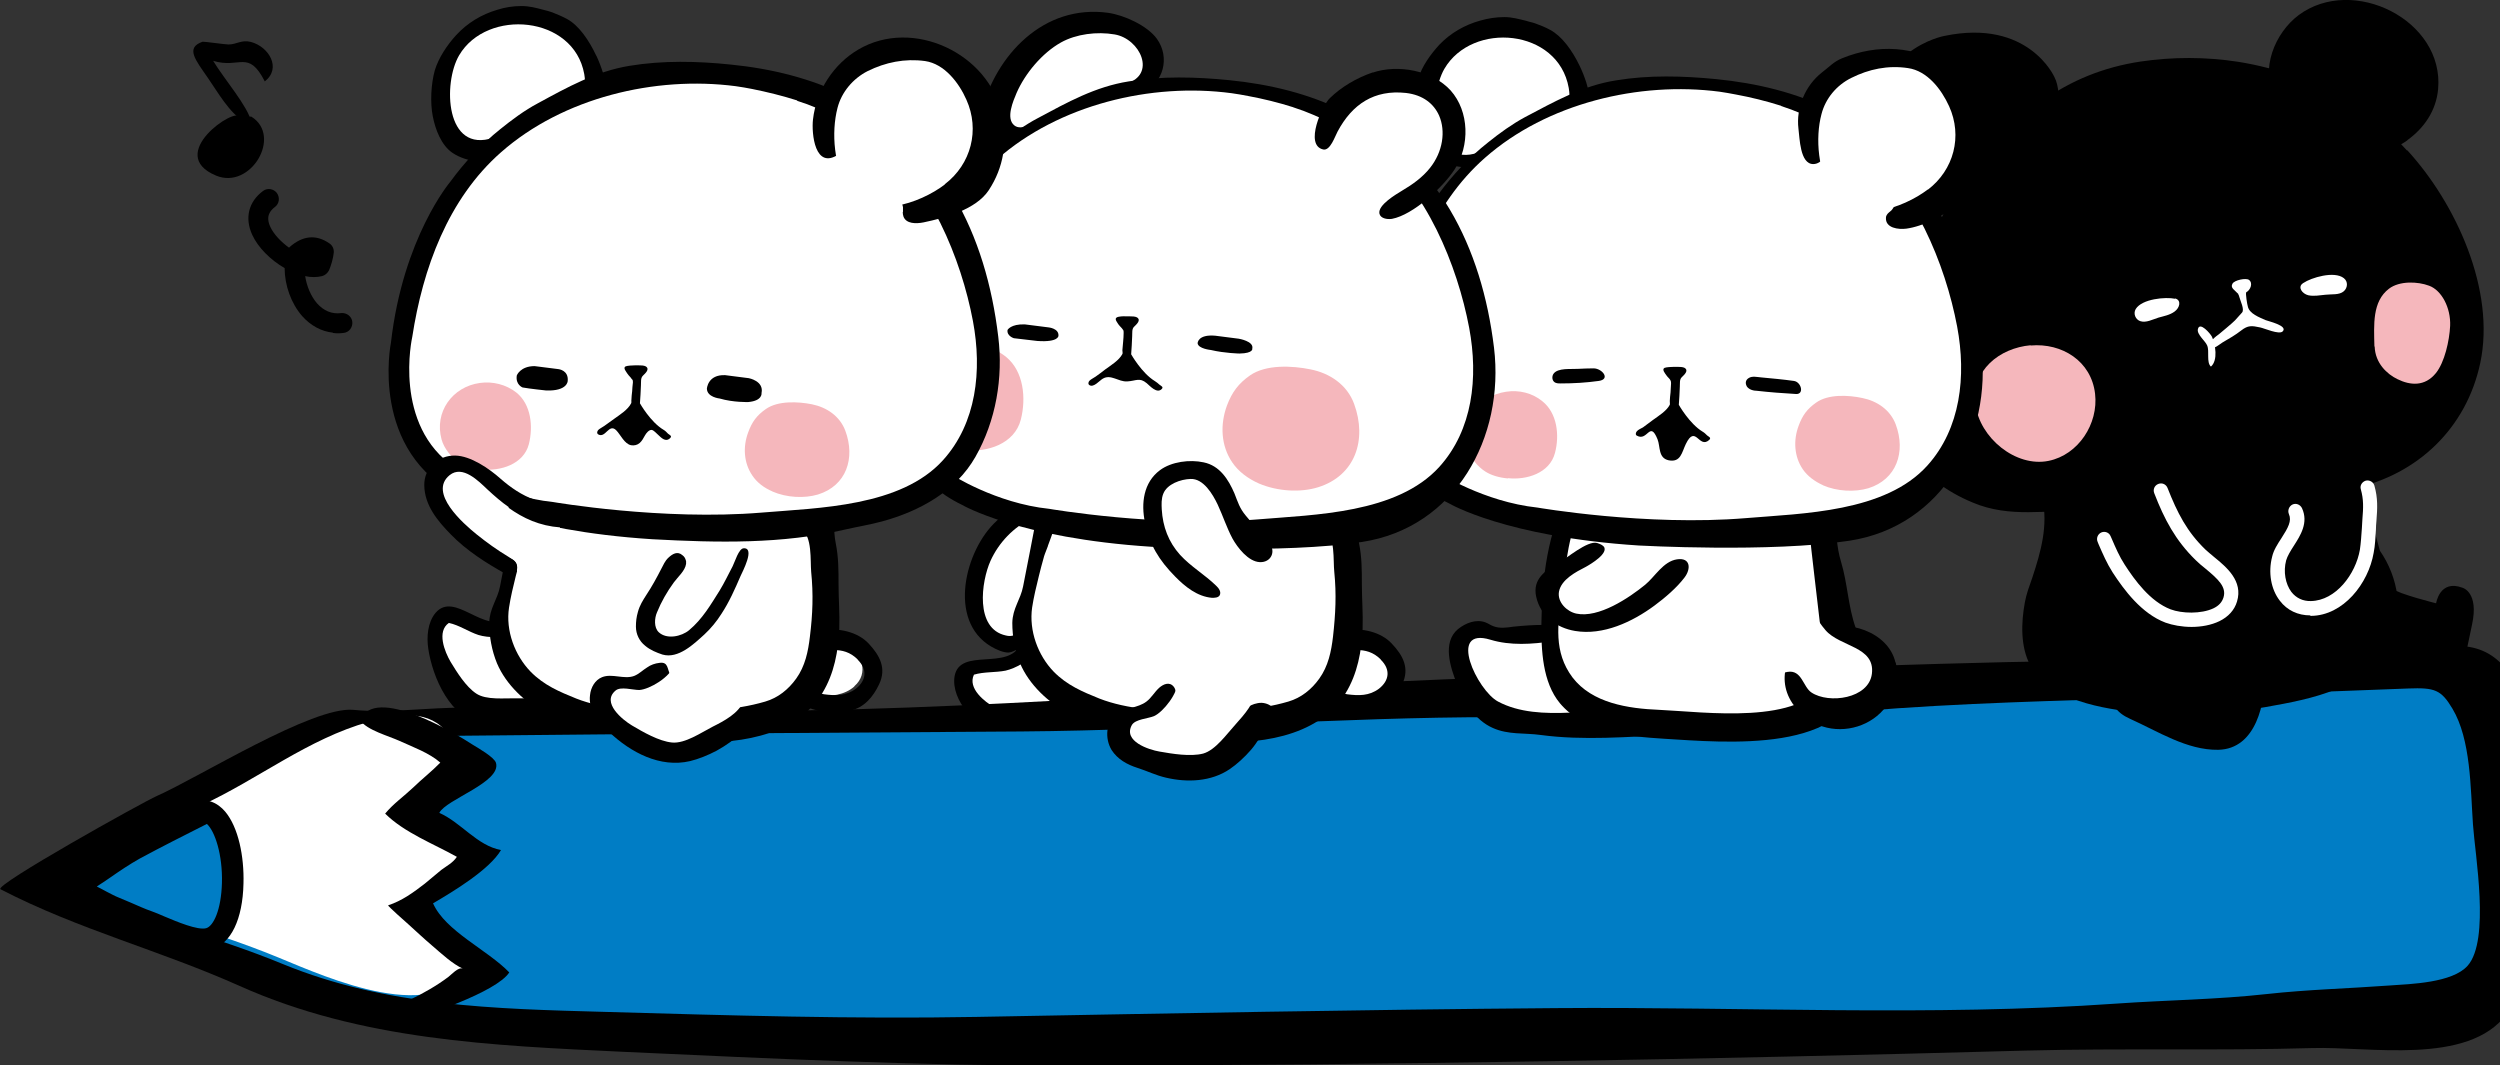 <svg fill="none" height="101" viewBox="0 0 237 101" width="237" xmlns="http://www.w3.org/2000/svg" xmlns:xlink="http://www.w3.org/1999/xlink"><rect x="0" y="0" width="237" height="101" fill="#333333" stroke="none"/><clipPath id="a"><path d="m0 0h240v101h-240z"/></clipPath><g clip-path="url(#a)"><path d="m102.956 69.08c.856-.691 1.64-1.644 2.377-2.477-.476-.739-1.593-.643-2.33-.929-.998-.381-2.092-.81-3.019-1.358-.761-.453-1.498-.953-2.163-1.548-.618-.572-.666-1.072-1.093-1.691-1.117 2.549-5.705.262-6.228 3.001-.214 1.167.38 2.454 1.093 3.311 1.688 2.144 5.159 4.788 8.082 3.597.666-.262 2.163-1 3.281-1.882" fill="#000"/><path d="m98.106 61.767c-.499.858-1.83 1.596-2.781 1.81-.975.191-2.044.095-2.995.381-.618 1.286.998 2.573 1.973 3.12.998.548 2.425 1.334 3.59 1.405 1.165.095 2.567-.977 3.542-1.524.951-.524 2.306-1.262 2.662-2.358" fill="#fff"/><path d="m203.534 62.577c9.58-.024 18.732 0 28.17-1.262 9.318-1.262 8.415 11.91 8.201 18.175-.19 5.145 1.022 12.196-2.282 16.651-3.637 4.907-13.098 3.049-18.423 3.216-8.986.262-17.948 0-27.124.238-30.214.833-60.333 1.381-90.594 1.429-14.192.024-28.241-.667-42.361-1.31-12.528-.596-24.889-1.096-36.395-6.241-7.678-3.43-15.261-5.336-22.678-9.171-.689-.357 13.502-8.266 14.81-8.838 4.112-1.834 14.786-8.528 18.637-8.171 3.328.334 7.131-.238 10.769-.214 9.295.048 18.661.381 28.003.31 24.628-.167 49.351-2.716 74.002-3.287 16.712-.381 33.423-1.191 50.135-1.453 2.377-.024 4.778-.048 7.155-.048" fill="#000"/><path d="m176.196 67.413h.167c9.437-.786 18.875-.977 28.312-1.286 7.964-.262 15.808-.548 23.629-.858 2.52-.095 3.114.119 4.184 1.906 1.759 2.93 1.712 7.551 1.949 10.981.19 2.858 1.641 10.957-.499 13.387-1.45 1.644-5.42 1.739-7.417 1.882-3.875.286-7.749.381-11.624.81-4.707.524-9.509.572-14.239.905-17.592 1.239-35.492.286-53.13.429-18.328.143-36.633.5-54.937.834-11.791.214-23.486-.143-35.254-.476-10.436-.286-20.753-.524-30.499-4.526-6.513-2.692-12.908-4.121-19.208-7.099-.594-.286 10.911-6.86 11.957-7.361 3.352-1.548 11.957-7.099 15.19-6.86 2.781.214 5.919-.286 8.938-.333 17.758-.191 35.396-.286 53.13-.405 15.095-.119 30.024-1.358 45.095-1.358 11.387 0 22.892.286 34.279-.596" fill="#007dc5"/><path d="m40.103 74.511c-1.046.739-1.831 1.501-1.284 2.501.856 1.62 4.636 2.263 6.181 3.073-.761 2.406-4.945 2.454-5.372 5.145-.309 1.929 6.014 4.145 5.063 6.074-3.067 6.17-13.716 1.358-18.28-.524-6.513-2.692-12.908-4.121-19.208-7.099-.594-.286 10.911-6.86 11.957-7.361 5.349-2.477 10.032-6.265 15.784-7.885 2.306-.667 5.372-1.262 7.203.739 2.449 2.692-.19 4.002-2.021 5.336" fill="#fff"/><path d="m37.797 96.998c2.401-.643 9.247-2.93 10.483-4.812-2.068-2.144-6.062-3.907-7.227-6.551 1.949-1.143 5.349-3.192 6.442-5.05-2.282-.429-3.756-2.596-5.848-3.526.642-1.286 5.895-2.906 5.372-4.74-.166-.548-1.735-1.429-2.235-1.739-1.521-1-9.342-5.717-10.626-2.287.618.929 2.71 1.477 3.732 1.953 1.26.572 2.829 1.143 3.851 2.049-.808.834-1.735 1.548-2.567 2.358-.903.858-1.878 1.524-2.662 2.477 1.83 1.81 4.54 2.835 6.799 4.097-.38.572-.927.834-1.474 1.239-.523.429-1.022.858-1.545 1.286-1.07.834-2.187 1.644-3.494 2.072-.095.024 1.735 1.644 1.902 1.786.761.691 1.498 1.382 2.282 2.049.808.691 1.925 1.739 2.9 2.168-.428-.191-1.093.572-1.379.786-.571.429-1.189.834-1.807 1.191-1.141.667-2.425 1.334-3.756 1.548" fill="#000"/><path d="m6.822 84.445c1.189-.071 2.853 1.119 3.994 1.572 1.093.453 2.139.953 3.257 1.358 1.426.5 4.303 2.025 5.777 1.596 3.209-.905 2.829-11.029-.19-12.03-2.211 1.096-4.636 2.334-6.87 3.573-2.044 1.12-3.78 2.62-5.8 3.692" fill="#007dc5"/><g fill="#000"><path d="m21.347 76.941c1.26 1.501 1.807 4.264 1.735 6.813-.071 3.383-1.189 5.717-2.995 6.217-1.498.429-3.613-.476-5.325-1.191-.404-.167-.784-.334-1.07-.429-.737-.262-1.426-.572-2.139-.881l-1.141-.476c-.38-.167-.808-.381-1.26-.619-.761-.405-1.735-.929-2.258-.881l-.095-1.572-.309-.596c.975-.524 1.878-1.167 2.853-1.81.927-.667 1.902-1.334 2.971-1.906 2.092-1.143 4.374-2.287 6.466-3.359l.808-.405.404.143c.523.167.998.524 1.379.977m-12.147 7.099c.309.167.618.31.903.476.38.191.761.405 1.07.524l1.189.5c.666.286 1.331.596 2.021.834.333.119.737.286 1.165.476 1.189.5 3.162 1.334 3.97 1.12.689-.191 1.426-1.715 1.498-4.288.071-2.692-.666-4.907-1.426-5.598-2.068 1.048-4.303 2.168-6.371 3.287-.975.548-1.854 1.143-2.781 1.787-.428.286-.832.572-1.284.858"/><path d="m228.233 13.292c-1.712 1.215-3.946 1.81-6.014 1.596-2.806-.286-5.325-3.287-6.561-5.622-1.427-2.692 0-6.146 2.258-7.837 5.135-3.811 13.811.476 13.217 7.027-.19 2.049-1.331 3.692-2.924 4.836"/><path d="m226.736 55.788c.665.524 4.207 1.405 4.207 1.405s.333-2.287 2.496-1.477c0 0 1.593.405.904 3.525l-.904 4.312s-.404 2.192-3.898 1.596c0 0-6.942-.262-7.155-.238-.191.024-4.47-.191-4.47-.191l-.166-2.596s4.921-6.455 5.016-6.622c.095-.167 1.26-1.882 3.97.286z"/><path d="m223.74 45.378 1.878 6.837c1.736 2.501 2.33 5.931.951 8.694-2.187 4.383-7.369 5.336-11.791 6.122-3.898.691-8.058.929-11.957.524-3.352-.334-8.581-1.143-10.364-4.502-.927-1.763-.856-4.026-.499-5.955.142-.786.427-1.548.713-2.358.808-2.454 1.497-4.883.951-7.504l30.118-1.882z"/><path d="m209.738 62.101-1.568-.31c-1.664-.619-4.161.429-5.682 1.191-.879.429-1.569 1.262-1.973 2.144-.689 1.477.095 2.43 1.426 3.025 2.615 1.167 5.373 2.978 8.344 2.93 3.614-.071 4.493-4.478 4.446-7.408 0 0-.333-2.215-2.354-2.334 0 0-1.355-.619-2.639.81"/><path d="m194.881 12.792s.76-3.835-.119-5.479c0 0-2.449-5.574-10.436-3.907 0 0-6.846 1.215-6.965 9.457 0 0-.523 2.906 2.544 4.669 0 0 2.115 2.168 6.775 1.691z"/><path d="m228.209 14.245c4.611 5.026 8.391 13.268 6.917 20.176-1.307 6.146-5.919 10.576-12.028 11.887-3.542.762-6.989 1.382-10.721 1.667-4.992.381-9.77.667-14.763.476-3.613-.143-7.06.691-10.602-.81-2.472-1.024-4.73-2.62-6.038-5.026-1.093-2.025-1.474-4.502-1.331-6.765.166-2.835 1.498-5.217 2.092-7.909.737-3.43 1.878-6.718 3.566-9.79 1.949-3.573 4.968-6.17 8.225-8.528 2.829-2.025 5.919-3.263 9.39-3.788 3.066-.453 6.204-.453 9.271.024 3.732.596 7.369 1.906 10.602 3.883 1.925 1.191 3.756 2.716 5.396 4.526"/></g><path d="m225.119 32.849c.048 1.572 1.165 2.62 2.163 3.097 1.213.596 2.591.715 3.637-.572.832-1.024 1.284-3.073 1.355-4.478.072-1.715-.808-3.383-1.997-3.811-1.069-.405-2.805-.476-3.803.286-1.593 1.215-1.426 3.406-1.379 5.479" fill="#f5b7bc"/><path d="m206.196 28.323c-.88-.191-3.138 0-3.732.977-.262.453 0 1.0.428 1.143.547.191 1.188-.167 1.735-.334.499-.143 1.07-.238 1.522-.572.499-.357.665-1.072.071-1.239h-.024" fill="#fff"/><path d="m218.367 26.822c.737-.5 2.924-1.167 3.828-.453.428.334.356.929 0 1.239-.428.381-1.165.262-1.736.333-.546.048-1.093.167-1.64.048-.57-.143-1.022-.762-.523-1.12 0 0 .024 0 .024-.024" fill="#fff"/><path d="m192.504 32.73c-2.948.262-5.634 2.382-5.23 5.598.38 3.168 3.827 6.003 6.941 5.36 2.805-.572 4.731-3.502 4.398-6.36-.357-3.097-3.138-4.836-6.109-4.574" fill="#f5b7bc"/><path d="m208.36 31.205c-.119.5.713 1.12.88 1.548.237.548-.095 1.596.356 2.001.69-.596.428-2.12.095-2.835-.142-.286-1.164-1.477-1.331-.715z" fill="#fff"/><path d="m212.187 27.87s-.047-.071-.095-.095c-.214-.262-.689-.476-.452-.881.167-.334 1.284-.572 1.569-.357.405.31.119.977-.261 1.167-.095.071.095 1.215.143 1.334.142.715 1.117 1.048 1.687 1.31.214.095 2.164.524 1.617 1.072-.333.334-1.759-.31-2.14-.381-.784-.167-1.141-.214-1.783.286-.546.429-1.164.786-1.782 1.143-.214.119-1.094.905-1.237.334-.095-.381.666-.953.904-1.12 0 0 1.355-1.12 1.521-1.31 0 0 .618-.691.666-.739.261-.286-.167-1.12-.238-1.429-.047-.167-.071-.238-.119-.31" fill="#fff"/><path d="m219.033 58.385h.048c3.066-.024 5.443-3.073 5.942-5.979.143-.715.167-1.477.214-2.192 0-.286.024-.548.048-.834.095-1.215.143-2.144-.19-3.335-.095-.357-.476-.572-.832-.476-.357.119-.571.476-.452.834.262.953.238 1.691.143 2.835 0 .286-.048.548-.048.834-.047.691-.095 1.405-.19 2.049-.404 2.311-2.282 4.812-4.635 4.859-.761.024-1.403-.286-1.855-.858-.57-.762-.784-1.929-.499-3.001.119-.405.404-.881.713-1.358.642-1 1.427-2.215.785-3.597-.167-.334-.571-.5-.904-.334-.332.167-.475.572-.332.905.285.643-.072 1.286-.714 2.287-.356.548-.736 1.12-.879 1.763-.38 1.477-.119 3.073.737 4.169.689.905 1.711 1.382 2.876 1.382" fill="#fff"/><path d="m207.742 59.433c.927 0 1.878-.167 2.662-.548.832-.405 1.426-1.048 1.664-1.858.594-1.953-.998-3.263-2.163-4.216-.285-.238-.571-.476-.808-.691-1.783-1.715-2.686-3.502-3.614-5.86-.142-.357-.523-.524-.879-.381-.357.143-.523.524-.38.881.95 2.454 1.996 4.455 3.922 6.336.261.262.57.524.903.786 1.236 1.024 2.045 1.763 1.736 2.763-.143.453-.452.786-.951 1.024-1.165.548-2.996.5-4.065.095-1.926-.738-3.4-2.763-4.351-4.24-.499-.762-.855-1.596-1.236-2.477l-.095-.214c-.142-.357-.547-.5-.879-.357-.333.143-.5.548-.357.881l.095.238c.404.929.785 1.81 1.331 2.668 1.07 1.644 2.734 3.907 5.016 4.764.666.238 1.545.405 2.473.405" fill="#fff"/><path d="m155.943 68.222c.571-.071 6.419.119 6.395.834 0 .048.047.333.047.381-1.378.262-2.662.191-4.017.238-4.041.167-8.249.548-12.314 0-1.545-.214-3.066 0-4.54-.667-1.688-.738-2.758-2.501-3.4-4.169-.618-1.572-1.402-3.93.095-5.193.737-.596 1.736-.977 2.615-.643.262.095.476.262.737.357.595.238 1.26.143 1.902.048.951-.095 1.878-.167 2.829-.167.428 0 .903 0 1.307.167.88.381 1.26 1.382 1.545 2.287 1.046 3.144 3.899 4.907 6.775 6.527" fill="#000"/><path d="m147.171 60.79c-1.925.286-3.993.429-5.871-.143-4.136-1.262-1.26 4.812.713 5.86 3.97 2.12 9.699.405 14.002.81" fill="#fff"/><path d="m173.915 48.976c.19 1.453.166 2.811.618 4.288.618 2.049.665 4.216 1.379 6.241.475 1.334.641 2.811.523 4.216-.785 7.885-13.075 6.646-18.685 6.312-3.447-.214-7.56-.619-9.865-3.359-1.664-2.001-1.783-5.05-1.76-7.575.048-4.312.595-8.671 2.615-12.53.428-.786.999-2.168 1.736-2.596.974-.572 2.733-.381 3.827-.453 1.498-.119 3.019-.191 4.517-.214 3.019-.071 6.038.048 9.057.286 1.355.095 2.805.286 3.922 1.072 1.117.81 1.759 2.144 2.021 3.502.047.262.095.548.118.81" fill="#000"/><path d="m171.466 49.69c.309 3.216.737 6.455 1.094 9.671.237 1.906 1.473 3.192.475 5.145-2.187 4.288-11.505 2.978-15.737 2.787-2.971-.119-6.371-.643-8.225-3.073-1.807-2.406-1.402-5.05-1.022-7.766.428-3.168.618-6.003 2.139-8.933.523-.977.88-2.12 2.045-2.334 1.307-.238 3.209.191 4.588.214 3.494.095 6.989.167 10.483.238.571 0 .975.286 1.45.357.594.071 1.308-.31 1.878-.024.476.238.571.858.618 1.405.048.762.119 1.548.19 2.311" fill="#fff"/><path d="m179.715 62.792c.047.214.071.429.095.667.285 5.598-6.87 7.742-9.889 3.216-1.759-2.644-.166-5.765 2.543-6.956 2.544-1.096 6.561.143 7.227 3.097" fill="#000"/><path d="m154.802 57.503c2.258-1.382 4.255-3.168 6.513-4.502.547-.334 1.379-.572 1.807-.977-.333-.405-.998-.334-1.474-.5-.547-.214-1.022-.524-1.64-.643-1.45-.286-3.78-2.144-5.111-1.072-1.022.81-1.593 1.858-2.829 2.549-1.474.81-3.946 1.405-4.73 2.882-.832 1.572.095 3.668 1.878 3.907 1.806.262 4.065-.715 5.562-1.644" fill="#fff"/><path d="m152.02 51.786c.547.643-1.212 1.691-1.687 1.953-.927.476-2.33 1.191-2.544 2.358-.166 1.0.761 1.882 1.64 2.072 2.116.453 4.992-1.477 6.538-2.739.927-.762 1.711-2.215 3.019-2.406 1.283-.191 1.331.905.713 1.715-.737.977-1.854 1.929-2.853 2.668-2.092 1.548-4.873 2.858-7.536 2.406-1.711-.286-3.28-1.382-3.684-3.263-.357-1.667.903-2.501 2.139-3.192.69-.381 2.734-2.144 3.637-1.882.309.095.5.191.595.31" fill="#000"/><path d="m168.614 66.317c-.024-1.024-.571-2.406.832-2.62 1.378-.238 1.474 1.429 2.282 1.953 1.64 1.096 5.444.596 5.729-1.787.309-2.596-3.019-2.525-4.398-4.121-.951-1.096-.642-1.405-2.33-1.477-1.711-.048-2.876.548-4.088 1.667" fill="#fff"/><path d="m149.739 6.217c-.69-1.429-1.664-2.787-2.782-3.383-.428-.238-.951-.453-1.426-.619-.261-.095-.57-.143-.832-.238-.713-.167-1.331-.357-2.092-.357s-1.545.119-2.282.333c-1.474.405-2.829 1.191-3.875 2.287-.808.881-1.664 2.049-1.997 3.216-.356 1.239-.428 2.954-.166 4.216.238 1.191.808 2.668 1.854 3.359 2.781 1.81 7.892.453 10.555-1.31 1.925-1.262 4.421-1.81 4.041-4.431-.143-.881-.475-2.001-.998-3.073z" fill="#000"/><path d="m140.158 14.459c-4.564 1.548-4.778-5.264-3.233-7.932 2.639-4.526 10.793-3.835 11.791 1.81.072.429.095.881.072 1.31" fill="#fff"/><path d="m136.379 18.366s-4.446 5.193-5.563 15.007c0 0-2.092 10.171 6.585 14.364 0 0 5.349 3.168 17.971 3.978 0 0 12.504.691 19.945-.453 8.891-1.358 13.55-9.933 12.504-18.39-1.165-9.552-5.301-17.937-14.097-22.368-3.423-1.739-7.203-2.62-11.006-3.001-3.162-.31-6.395-.405-9.533.119-3.161.5-5.8 2.001-8.605 3.478-1.236.667-2.425 1.524-3.518 2.406-1.783 1.405-3.352 3.073-4.683 4.883" fill="#000"/><path d="m168.851 10.029c-1.427-.453-2.877-.81-4.303-1.072-.499-.095-1.022-.191-1.521-.262-7.655-1-16.379 1.096-22.251 6.265-5.039 4.431-7.417 11.029-8.415 17.508 0 0-1.902 8.385 4.089 12.387 0 0 4.207 2.716 9.295 3.263 0 0 10.34 1.787 19.778 1 5.396-.453 13.193-.548 17.187-4.979 3.161-3.502 3.708-8.48 2.829-13.173-1.118-5.931-4.113-13.197-8.986-16.889-2.14-1.62-5.159-3.216-7.702-4.026" fill="#fff"/><path d="m165.547 36.517c-.095-.238-.047-.5.214-.667.333-.238.856-.095 1.212-.071 1.023.095 2.069.191 3.091.334.689.095.998 1.262.214 1.239-1.26-.071-2.52-.167-3.78-.31-.19 0-.404-.048-.594-.143-.167-.095-.309-.214-.357-.381z" fill="#000"/><path d="m149.549 34.969c.499-.024 1.022-.048 1.521-.048.808 0 1.64 1.024.499 1.191-1.188.167-2.401.238-3.613.238-.238 0-.475 0-.642-.167-.19-.191-.19-.524-.047-.739.404-.596 1.687-.429 2.306-.476" fill="#000"/><path d="m158.367 36.065c-.095-.191-.261-.286-.404-.5-.095-.143-.451-.548-.166-.691.166-.071.665-.095.856-.095h.404c.166 0 .475 0 .642.095.427.262-.048.667-.262.881-.238.214-.166.596-.19.905-.024.572-.048 1.143-.095 1.715 0 0 .998 1.786 2.258 2.549.167.095.285.214.428.357.143.119.428.214.19.429-.974.881-1.283-1.525-2.211.381-.38.786-.475 1.763-1.616 1.548-1.022-.214-.785-1.286-1.07-2.001-.737-1.81-.927.238-1.949-.334-.166-.071-.119-.31 0-.429.119-.143.404-.262.57-.357.309-.238.619-.453.928-.691.523-.381 1.307-.858 1.616-1.453.024-.071 0-.262 0-.357 0-.262.048-.548.071-.81 0-.286.048-.572.048-.834 0-.119 0-.214-.048-.286" fill="#000"/><path d="m185.587 19.295c-1.165 1.12-3.281 2.168-4.874 2.382-.736.095-1.996-.048-1.925-1.048 0-.071.024-.167.071-.238.095-.191.309-.31.452-.453 1.046-1.143-.262-3.835-1.117-4.693-.809-.81-1.926-1.31-3.091-1.382-.428 0-.855 0-1.212.214-.737.429-1.141 1.477-1.997 1.477-1.26 0-1.284-2.477-1.402-3.359-.238-1.977.641-4.073 2.21-5.312.666-.5 1.141-1.048 1.926-1.358 3.328-1.358 7.036-1.239 9.936.881.951.667 1.522 1.739 2.069 2.763.951 1.787 1.022 3.645.951 5.622-.072 1.763-.737 3.287-1.997 4.526" fill="#000"/><path d="m172.798 45.998c1.355.596 3.042.667 4.326.286 2.662-.834 3.566-3.43 2.591-6.051-.523-1.382-1.759-2.215-3.162-2.501-1.331-.286-3.232-.381-4.374.429-.855.596-1.307 1.215-1.664 2.192-.523 1.382-.427 2.93.381 4.121.451.667 1.141 1.167 1.925 1.525" fill="#f5b7bc"/><path d="m142.964 45.331c1.759.191 3.946-.476 4.445-2.382.452-1.691.214-3.788-1.188-4.907-.951-.786-2.211-1.096-3.447-.905-2.615.381-4.351 2.763-3.637 5.383.237.858.927 1.715 1.687 2.192.523.334 1.284.572 2.116.643" fill="#f5b7bc"/><path d="m182.757 17.961c-2.33 1.786-7.06 3.43-9.033.453-1.355-2.072-1.664-5.288-1.046-7.599.38-1.477 1.426-2.739 2.829-3.43 1.664-.834 3.47-1.215 5.372-.929 1.831.262 3.162 2.001 3.899 3.621 1.283 2.835.451 6.027-2.021 7.909" fill="#fff"/><path d="m22.702 11.1c-.285-1.048-7.108 3.526-2.211 5.55 3.28 1.358 6.3-3.764 3.328-5.598" fill="#000"/><path d="m23.368 11.315c-.166.119-.309.048-.214.214-1.403-.81-2.52-2.811-3.447-4.145-1.165-1.691-2.163-2.858-.499-3.43.119-.024 2.139.262 2.449.262.784 0 1.236-.476 2.139-.238 1.688.453 2.924 2.477 1.307 3.74-1.569-3.073-2.377-1.167-4.897-1.953 1.046 1.739 3.304 4.312 3.637 5.836" fill="#000"/><path d="m31.546 31.562c.333.048.666.048 1.022 0 .523-.048.879-.524.832-1.048-.048-.5-.523-.881-1.046-.834-.903.119-1.664-.214-2.306-.929-.571-.667-.975-1.62-1.117-2.573.547.119 1.093.119 1.593 0 .285-.071.523-.286.666-.548.19-.453.404-1.143.452-1.691.024-.334-.119-.667-.404-.858-1.26-.881-2.543-.762-3.804.357 0 0 0 0-.024.048-.761-.548-1.45-1.262-1.783-1.977-.475-1.024 0-1.548.428-1.882.428-.31.499-.905.19-1.334-.309-.405-.903-.5-1.308-.191-1.379 1.024-1.759 2.573-1.022 4.169.547 1.191 1.735 2.382 3.067 3.144 0 1.62.618 3.359 1.664 4.55.808.905 1.807 1.453 2.924 1.572" fill="#000"/><path d="m100.317 51.191c.309-1.072 1.901-4.264-.191-4.216-2.353.071-4.635 1.215-6.204 2.978-2.781 3.168-4.041 9.838.88 11.744.262.095.547.167.808.167.333-.024.642-.214.951-.381.618-.357.951-.548 1.046-1.262.095-.715 0-1.548.238-2.215.238-.596.571-1.143.808-1.739.618-1.667 1.141-3.359 1.641-5.074" fill="#000"/><path d="m96.894 57.813c0-.238 0-.453.048-.691.095-.357.333-.738.452-1.096.499-2.001 1.117-3.954 1.712-5.955.071-.286.166-.596 0-.834-.238-.429-.879-.31-1.307-.095-1.712.834-3.114 2.287-3.899 4.026-.879 1.953-1.498 6.432 1.45 7.075.262.071.523.071.784-.024.571-.238.784-.905.808-1.524 0-.286-.024-.596-.048-.881z" fill="#fff"/><path d="m131.387 65.912c-1.759 1.572-5.634 1-6.228-1.524-.666-2.882 3.875-3.883 5.634-2.525 1.236.953 1.997 2.811.57 4.05" fill="#fff"/><path d="m130.911 62.53c-1.474-1.477-3.043-.643-4.755-.929-.713-.095-1.022-.548-.404-1.262.428-.476 1.236-.5 1.855-.596 1.473-.238 3.28.143 4.326 1.262 1.093 1.143 1.712 2.358.998 3.859-.57 1.215-1.426 2.215-2.733 2.501-1.284.286-2.805.191-4.018-.286-.38-.143-2.092-.667-2.187-1.12-.214-1.262 3.138-.238 3.709-.143 1.093.143 2.092.167 3.019-.524.974-.762 1.141-1.81.166-2.763" fill="#000"/><path d="m98.368 48.475s-1.355 7.099-1.379 7.122c-.238 1.239-.998 2.072-1.022 3.454 0 1.286.238 2.62.737 3.835.856 2.025 2.71 3.764 4.635 4.74 1.736.881 3.661 1.405 5.587 1.691.57.095 1.022.429 1.616.5.618.095 1.236.048 1.854.119 1.331.167 2.734.262 4.065.357 4.493.334 10.46-.286 13.099-4.574 1.141-1.858 1.521-4.002 1.616-6.122.048-1.405-.071-2.811-.071-4.216 0-1.334 0-2.549-.262-3.859-.261-1.239-.047-2.549-.547-3.74-.927-.048-1.901.262-2.876.286-.856 0-1.712.024-2.567.048-2.045.048-4.089.071-6.11.095-6.133.095-12.266.191-18.399.286" fill="#000"/><path d="m99.343 51.763c-.214.548-.38.977-.404 1.12-.166.572-.309 1.143-.452 1.715-.238.953-.499 2.049-.642 3.001-.309 2.192.547 4.526 2.044 6.074 1.26 1.286 2.734 1.906 4.327 2.549 2.615 1.024 5.919 1.215 8.7 1.215 3.114 0 6.229-.048 9.224-.929 1.212-.357 2.187-1.143 2.924-2.168.855-1.191 1.141-2.573 1.307-4.002.238-2.12.333-4.002.119-6.122-.119-1.072.119-3.359-.927-4.05-.713-.476-2.972-.143-3.804-.143-2.828-.024-5.681 0-8.51 0-1.83 0-3.589-.357-5.444-.357-2.638 0-5.111.024-7.725-.357.166.024-.357 1.405-.737 2.43" fill="#fff"/><path d="m120.333 68.723c.404-.429.88-.81.452-1.477-.238-.381-.713-.596-1.189-.619-.475 0-.927.167-1.331.405s-.784.524-1.165.762c-.998.619-2.258 1-3.423 1-.975 0-1.997-.572-2.211-1.501-.142-.643.238-1.691-.214-2.215-.404-.476-.974-.214-1.355.119-.451.405-.737.953-1.212 1.31-.808.619-1.997.572-2.829 1.167-1.022.739-1.141 2.334-.475 3.43.57.881 1.474 1.382 2.448 1.691.904.286 1.759.715 2.71.929 2.021.476 4.279.381 6.038-.81.666-.453 1.379-1.096 2.021-1.834.618-.715 1.022-1.548 1.616-2.239.048-.048.072-.095.119-.143" fill="#000"/><path d="m111.608 64.602c.143 1.024-1.331 2.906-2.21 3.287-.571.238-1.76.286-2.092.834-.88 1.548 1.616 2.358 2.615 2.525 1.212.214 2.923.5 4.136.191 1.188-.334 2.258-1.882 3.09-2.787.785-.881 1.902-2.096 1.878-3.335" fill="#fff"/><path d="m105.048 1.215c1.521.214 3.732 1.215 4.635 2.477 1.236 1.739.666 4.145-1.402 5.145-2.235 1.096-5.254 1.286-7.702 2.477-1.641.786-2.972 2.144-4.636 2.93-.737.357-1.617.715-2.258.048-.903-.953-.975-2.454-.666-3.645 1.379-5.431 5.919-10.267 12.029-9.433z" fill="#000"/><path d="m102.408 9.409c-1.236.619-2.424 1.334-3.66 1.906-.666.31-1.925 1.119-2.591.572-.832-.667-.095-2.334.214-3.073.808-1.858 2.425-3.788 4.208-4.788 1.45-.81 3.423-1.048 5.087-.762 2.425.405 4.018 3.835 1.07 4.669-.998.286-2.021.5-2.995.858-.452.191-.904.381-1.355.596" fill="#fff"/><path d="m90.167 18.485s-4.445 5.217-5.563 15.007c0 0-2.092 10.171 6.585 14.364 0 0 5.372 3.168 17.971 3.978 0 0 12.504.691 19.945-.453 8.891-1.358 13.55-9.933 12.528-18.413-1.165-9.552-5.301-17.937-14.121-22.368-3.423-1.739-7.203-2.62-10.982-3.001-3.162-.31-6.395-.405-9.533.119-3.161.5-5.8 1.977-8.605 3.478-1.236.643-2.425 1.524-3.542 2.406-1.759 1.405-3.328 3.073-4.659 4.883" fill="#000"/><path d="m122.615 10.171c-1.426-.453-2.876-.81-4.303-1.072-.499-.095-1.022-.191-1.545-.262-7.654-1.024-16.378 1.096-22.25 6.265-5.04 4.431-7.417 11.029-8.415 17.485 0 0-1.902 8.385 4.065 12.387 0 0 4.231 2.739 9.295 3.263 0 0 10.341 1.787 19.802 1 5.373-.453 13.17-.548 17.187-4.979 3.162-3.502 3.709-8.456 2.829-13.173-1.117-5.931-4.112-13.221-8.986-16.889-2.139-1.596-5.134-3.216-7.702-4.026" fill="#fff"/><path d="m113.534 32.539s0-.858 1.664-.715l2.235.286s1.45.238 1.283.929c0 0 .143.453-1.212.476 0 0-1.402-.024-2.71-.334 0 0-1.212-.119-1.26-.643z" fill="#000"/><path d="m97.726 30.824 1.688.214s.975.095.928.786c0 0 .047.643-1.997.5 0 0-1.617-.191-2.235-.262 0 0-.689-.214-.594-.786 0 0 .309-.572 1.64-.524z" fill="#000"/><path d="m106.45 31.253c-.095-.167-.261-.286-.404-.476-.095-.167-.452-.548-.167-.691.167-.095.666-.119.856-.095h.404c.167 0 .476 0 .642.095.428.262-.047.667-.261.881-.238.214-.167.596-.19.905-.024.572-.048 1.143-.096 1.715 0 0 .999 1.786 2.259 2.549.166.095.285.214.428.334.142.119.428.214.19.429-.452.429-1.094-.31-1.403-.572-.689-.572-.998-.214-1.854-.167-.832.048-1.545-.715-2.306-.262-.333.191-.856.858-1.26.619-.166-.095-.118-.31 0-.429.143-.143.404-.262.571-.381.309-.214.618-.453.927-.691.523-.381 1.307-.858 1.616-1.453.048-.071 0-.262 0-.357.024-.262.048-.524.072-.81.024-.286.047-.548.047-.834 0-.119 0-.214-.047-.286" fill="#000"/><path d="m119.334 45.831c1.783.762 3.97.881 5.634.357 3.494-1.096 4.659-4.478 3.399-7.908-.665-1.81-2.306-2.906-4.136-3.264-1.735-.357-4.231-.476-5.729.572-1.094.762-1.712 1.596-2.187 2.858-.666 1.81-.571 3.811.499 5.383.594.881 1.498 1.548 2.52 2.001z" fill="#f5b7bc"/><path d="m91.521 42.663c2.044.238 4.659-.572 5.253-2.882.523-2.049.262-4.574-1.379-5.931-1.141-.929-2.615-1.286-4.041-1.072-3.067.453-5.135 3.359-4.303 6.479.261 1.024 1.07 2.049 1.973 2.62.618.405 1.521.667 2.496.762" fill="#f5b7bc"/><path d="m136.379 15.722c-1.403 1.81-3.542 2.549-5.658 3.073-.927.238-2.092.738-3.043.429-.998-.334-1.711-1.262-2.044-2.215-.571-1.548-.404-3.287.285-4.764.69-1.477 1.854-2.692 3.233-3.597 1.26-.81 2.686-1.382 4.184-1.477 1.022-.071 2.448.048 3.257.762.523.476.57 1.215.737 1.858.475 1.977.356 4.264-.927 5.931" fill="#fff"/><path d="m130.127 6.884c2.401-.81 5.658-.214 7.393 1.691 1.783 2.001 1.83 5.241.38 7.48-1.093 1.691-3.922 4.311-5.943 4.693-.475.071-1.093-.048-1.188-.5-.167-.81 1.593-1.834 2.139-2.168.975-.572 1.95-1.263 2.663-2.168 1.212-1.525 1.497-3.478.856-4.955-.5-1.12-1.522-1.953-3.138-2.144-3.019-.333-5.111 1.072-6.49 3.668-.238.429-.689 1.834-1.355 1.691-1.83-.405-.071-4.216.618-4.859 1.094-1.072 2.544-1.929 4.089-2.454" fill="#000"/><path d="m118.812 50.976c-.238-.596-.927-.405-1.403-.691-.428-.262-.737-.715-.903-1.167-.261-.691-.333-1.453-.452-2.192-.119-.738-.356-1.501-.879-2.025-.713-.739-1.854-.881-2.877-.881-.808 0-1.664.071-2.329.572-.808.572-1.141 1.62-1.165 2.62-.095 2.072.927 4.145 2.591 5.336 1.664 1.215 3.97 1.477 5.872.739.475-.191.951-.453 1.26-.834.309-.405.475-.977.285-1.429" fill="#fff"/><path d="m119.643 50.715c-.523-.619-1.022-1.215-1.545-1.834-.594-.715-.737-1.262-1.07-2.096-.57-1.334-1.402-2.644-2.924-2.954-1.307-.286-3.042-.071-4.136.739-1.569 1.167-1.807 3.144-1.426 4.955.428 2.12 1.331 3.573 2.852 5.122.951.977 2.116 1.906 3.495 2.025.261 0 .594 0 .737-.238.166-.31-.072-.667-.333-.905-1.07-1.048-2.401-1.81-3.423-2.93-1.094-1.215-1.64-2.668-1.736-4.312-.023-.5-.047-1.0.143-1.477.357-.929 1.664-1.382 2.591-1.405 1.213-.048 2.092 1.429 2.568 2.43.499 1.072.855 2.192 1.402 3.216.476.858 1.498 2.192 2.591 2.239 1.07.048 1.569-1.024.88-1.834-.214-.262-.428-.524-.642-.762" fill="#000"/><path d="m80.991 65.078c-1.759 1.572-5.634 1-6.205-1.524-.689-2.906 3.875-3.883 5.634-2.549 1.236.953 1.997 2.811.571 4.05" fill="#fff"/><path d="m81.323 62.53c-1.474-1.477-3.043-.643-4.754-.929-.713-.095-1.022-.548-.404-1.262.428-.476 1.26-.5 1.83-.596 1.474-.238 3.304.143 4.35 1.262 1.07 1.143 1.712 2.358.998 3.859-.571 1.215-1.426 2.215-2.734 2.501-1.284.286-2.805.191-4.017-.286-.38-.143-2.092-.667-2.187-1.12-.214-1.262 3.162-.238 3.708-.143 1.093.143 2.092.167 3.019-.524.975-.762 1.141-1.81.166-2.763" fill="#000"/><path d="m49.635 68.628c1.093-.167 2.235-.619 3.304-.977-.048-.881-1.07-1.358-1.569-1.977-.689-.81-1.426-1.715-1.949-2.668-.428-.762-.832-1.572-1.117-2.406-.262-.786-.024-1.262-.119-2.025-2.235 1.644-5.087-2.596-6.894-.476-.761.905-.856 2.311-.689 3.406.404 2.716 2.116 6.717 5.254 7.122.713.095 2.377.191 3.78 0z" fill="#000"/><path d="m48.661 60.005c-.856.5-2.377.476-3.304.191-.951-.31-1.807-.929-2.805-1.143-1.165.81-.404 2.716.166 3.692.594.977 1.45 2.358 2.425 3.001.951.643 2.71.429 3.827.453 1.093.024 2.639.048 3.471-.739" fill="#fff"/><path d="m48.78 48.475s-1.379 7.099-1.379 7.122c-.238 1.239-.998 2.072-1.022 3.454 0 1.286.238 2.62.737 3.835.856 2.025 2.71 3.764 4.636 4.74 1.735.881 3.661 1.405 5.586 1.691.571.095 1.022.429 1.617.5.618.095 1.236.048 1.854.119 1.331.167 2.734.262 4.041.357 4.517.334 10.46-.286 13.098-4.574 1.141-1.858 1.521-4.002 1.617-6.122.048-1.405-.071-2.811-.071-4.216 0-1.334 0-2.549-.262-3.859-.262-1.239-.048-2.549-.523-3.74-.927-.048-1.902.262-2.876.286-.856 0-1.712.024-2.567.048-2.044.048-4.065.071-6.109.095-6.133.095-12.266.191-18.399.286" fill="#000"/><path d="m49.754 51.763c-.19.548-.38.977-.404 1.12-.143.572-.309 1.143-.452 1.715-.238.953-.499 2.049-.642 3.001-.333 2.192.547 4.526 2.044 6.074 1.26 1.286 2.734 1.906 4.327 2.549 2.591 1.024 5.943 1.215 8.7 1.215 3.114 0 6.228-.048 9.223-.929 1.212-.357 2.187-1.143 2.924-2.168.856-1.191 1.141-2.573 1.307-4.002.262-2.12.333-4.002.119-6.122-.095-1.072.119-3.359-.927-4.05-.713-.476-2.948-.143-3.804-.143-2.829-.024-5.681 0-8.51 0-1.83 0-3.59-.357-5.444-.357-2.639 0-5.111.024-7.726-.357.166.024-.333 1.405-.737 2.43" fill="#fff"/><path d="m65.016 53.12c-.048-.191-.143-.357-.309-.476-.475-.429-.951-.143-1.355.238-.309.286-.475.691-.666 1.048-.428.834-.879 1.667-1.403 2.454-.333.524-.642 1-.808 1.62-.143.5-.19.905-.19 1.405 0 .715.333 1.382.879 1.81.475.405 1.07.643 1.64.834 1.498.429 2.971-1 3.97-1.906.618-.572 1.165-1.239 1.616-1.953.737-1.119 1.284-2.358 1.807-3.573.19-.429 1.403-2.692.309-2.644-.475 0-.856 1.334-1.046 1.691-.404.762-.784 1.572-1.236 2.311-.856 1.358-1.64 2.716-2.9 3.764-.713.596-2.116.905-2.876.191-.475-.453-.404-1.334-.166-1.882.404-1.0.951-1.953 1.593-2.835.38-.524 1.07-1.096 1.165-1.763 0-.095 0-.191 0-.262" fill="#000"/><path d="m67.916 71.177c.903-.5 1.759-1.096 2.377-1.739 1.759-1.858-1.093-1.929-2.377-2.239-1.498-.357-2.449-.953-3.423-2.144-.309-.381-.713-.691-.951-1.096-.309-.524-.166-1.239-1.022-1.12-.428.048-.832.191-1.165.429-.428.262-.761.619-1.236.81-.951.357-2.092-.262-3.043.119-.666.262-1.07.977-1.141 1.691-.19 1.453.832 2.596 1.83 3.526 2.021 1.906 4.802 3.406 7.655 2.739.784-.191 1.688-.548 2.543-1" fill="#000"/><path d="m63.828 63.125c-.238 1.024-2.258 2.239-3.233 2.287-.618 0-1.759-.357-2.235.048-1.379 1.143.666 2.787 1.545 3.311 1.046.619 2.567 1.501 3.804 1.62 1.236.119 2.781-.953 3.851-1.501 1.046-.524 2.52-1.286 2.924-2.454" fill="#fff"/><path d="m56.529 5.288c-.689-1.477-1.664-2.882-2.758-3.478-.428-.238-.951-.453-1.426-.643-.262-.095-.547-.167-.832-.238-.713-.191-1.331-.357-2.092-.357s-1.545.119-2.282.357c-1.474.429-2.829 1.239-3.899 2.406-.832.905-1.664 2.144-2.021 3.335-.357 1.286-.452 3.049-.19 4.359.238 1.239.808 2.739 1.854 3.454 2.781 1.882 7.892.429 10.579-1.429 1.925-1.31 4.445-1.906 4.065-4.597-.143-.929-.475-2.072-.998-3.192" fill="#000"/><path d="m46.783 13.054c-4.588 1.548-4.802-5.193-3.257-7.813 2.639-4.478 10.864-3.788 11.862 1.787.071.429.095.858.071 1.286" fill="#fff"/><path d="m42.694 17.223s-4.493 5.288-5.634 15.269c0 0-2.116 10.362 6.632 14.602 0 0 5.42 3.216 18.162 4.026 6.181.334 12.266.476 18.304-.929 1.141-.262 2.33-.453 3.471-.762 3.566-.977 6.989-2.858 8.843-6.122 1.949-3.43 2.639-7.503 2.163-11.386-1.165-9.743-5.349-18.247-14.239-22.749-3.447-1.739-7.274-2.668-11.101-3.049-3.186-.333-6.466-.405-9.628.119-3.185.524-5.872 2.025-8.677 3.549-1.26.667-2.472 1.572-3.566 2.454-1.783 1.429-3.376 3.12-4.731 4.979z" fill="#000"/><path d="m75.595 9.529c-1.426-.453-2.876-.81-4.303-1.096-.499-.095-1.022-.191-1.545-.262-7.654-1-16.379 1.096-22.25 6.265-5.04 4.431-7.417 11.029-8.415 17.508 0 0-1.902 8.385 4.065 12.387 0 0 4.208 2.739 9.295 3.263 0 0 10.341 1.786 19.778 1 5.396-.453 13.193-.548 17.187-4.979 3.162-3.502 3.708-8.48 2.829-13.173-1.117-5.931-4.112-13.197-8.986-16.889-2.139-1.62-5.159-3.216-7.702-4.002" fill="#fff"/><path d="m67.013 36.851s.071-1.358 1.735-1.286l2.235.286s1.45.262 1.212 1.405c0 0 .119.739-1.26.858 0 0-1.403.048-2.71-.334 0 0-1.212-.119-1.212-.953" fill="#000"/><path d="m51.252 34.779 1.688.214s.975.095.879 1.12c0 0 0 .977-2.044.905 0 0-1.593-.167-2.235-.286 0 0-.689-.262-.547-1.143 0 0 .333-.881 1.688-.881z" fill="#000"/><path d="m59.881 35.922c-.095-.167-.262-.286-.404-.5-.095-.167-.452-.548-.166-.691.166-.071.666-.095.856-.095h.404c.166 0 .475 0 .642.095.428.262-.048.667-.262.881-.238.238-.166.572-.19.905-.024.572-.048 1.143-.095 1.715 0 0 .998 1.786 2.258 2.525.166.095.285.238.404.357.143.119.428.214.19.429-.428.405-.832-.048-1.141-.334-.143-.119-.404-.429-.594-.453-.262-.024-.523.31-.642.524-.143.262-.285.524-.499.715-.214.191-.523.262-.808.214-.642-.119-.998-1-1.426-1.429-.689-.667-.998.786-1.688.405-.166-.095-.119-.31 0-.429.119-.119.404-.262.571-.381.309-.214.618-.453.927-.667.523-.381 1.307-.858 1.616-1.477.048-.071 0-.262.024-.334 0-.286.048-.548.071-.81 0-.262.048-.548.071-.834 0-.119 0-.214-.071-.286" fill="#000"/><path d="m85.603 20.105c0-.167 0-.31 0-.453-.048-.357-.262-.667-.475-.977-.927-1.334-1.949-2.596-3.043-3.811-.475-.5-1.117-1.048-1.783-.81-.285.119-.499.357-.761.548-2.306 1.596-2.615-1.977-2.472-3.263.309-2.739 1.949-5.264 4.303-6.646 5.182-3.049 12.409.381 13.621 6.217.523 2.525.166 4.955-1.26 7.122-1.212 1.834-4.136 2.62-6.181 3.049-.713.143-1.64.143-1.902-.548-.048-.143-.071-.286-.071-.453" fill="#000"/><path d="m73.218 46.593c1.379.596 3.043.667 4.326.286 2.686-.834 3.566-3.43 2.591-6.051-.523-1.382-1.759-2.215-3.162-2.501-1.307-.262-3.233-.357-4.374.453-.856.596-1.308 1.215-1.664 2.192-.523 1.382-.428 2.906.38 4.097.452.691 1.141 1.191 1.925 1.524" fill="#f5b7bc"/><path d="m45.689 44.497c1.735.191 3.946-.476 4.445-2.382.428-1.691.214-3.788-1.189-4.907-.975-.762-2.235-1.072-3.447-.905-2.615.357-4.35 2.763-3.637 5.36.238.858.927 1.715 1.688 2.192.547.334 1.307.572 2.139.643z" fill="#f5b7bc"/><path d="m89.572 17.484c-2.353 1.81-7.155 3.478-9.128.453-1.379-2.096-1.664-5.336-1.046-7.718.38-1.477 1.45-2.763 2.853-3.478 1.688-.834 3.518-1.215 5.444-.953 1.83.262 3.209 2.049 3.922 3.668 1.284 2.859.452 6.098-2.044 8.004" fill="#fff"/><path d="m51.585 52.668c.143-.214.285-.429.428-.619.38-.524 1.141-1.382 1.07-2.072-.048-.31-.356-.524-.642-.691-1.093-.619-2.449-1.167-3.447-1.953-.737-.572-1.545-1.143-2.258-1.739-.761-.667-1.617-1.191-2.567-1.572-1.64-.643-2.853 1.048-2.662 2.644.143 1.286.998 2.406 1.925 3.335.713.715 1.521 1.334 2.377 1.858.404.238.879.619 1.331.762.594.191 1.783.191 1.854 1.024 0 .286-.024.643.19.858.166.191.475.214.713.119.238-.095.428-.286.594-.453.452-.453.761-.977 1.093-1.501z" fill="#fff"/><path d="m48.185 48.118c1.426 1.024 2.971 1.739 4.945 1.882.428.024.951 0 1.165-.381.166-.31.024-.739-.238-.977-.808-.738-2.377-.881-3.376-1.262-1.212-.429-2.282-1.167-3.233-2.001-1.07-.953-2.829-2.168-4.303-2.192-1.593-.024-2.948 1.167-2.924 2.811.024 1.906 1.26 3.383 2.52 4.669 1.45 1.501 3.352 2.716 5.159 3.716.166.071.333.167.523.191.547 0 .737-.738.523-1.143-.166-.286-.452-.453-.737-.643-1.07-.643-2.068-1.358-3.043-2.144-1.236-1-4.588-3.93-2.544-5.598 1.236-1 2.758.572 3.59 1.358.666.619 1.355 1.215 2.044 1.691" fill="#000"/></g></svg>